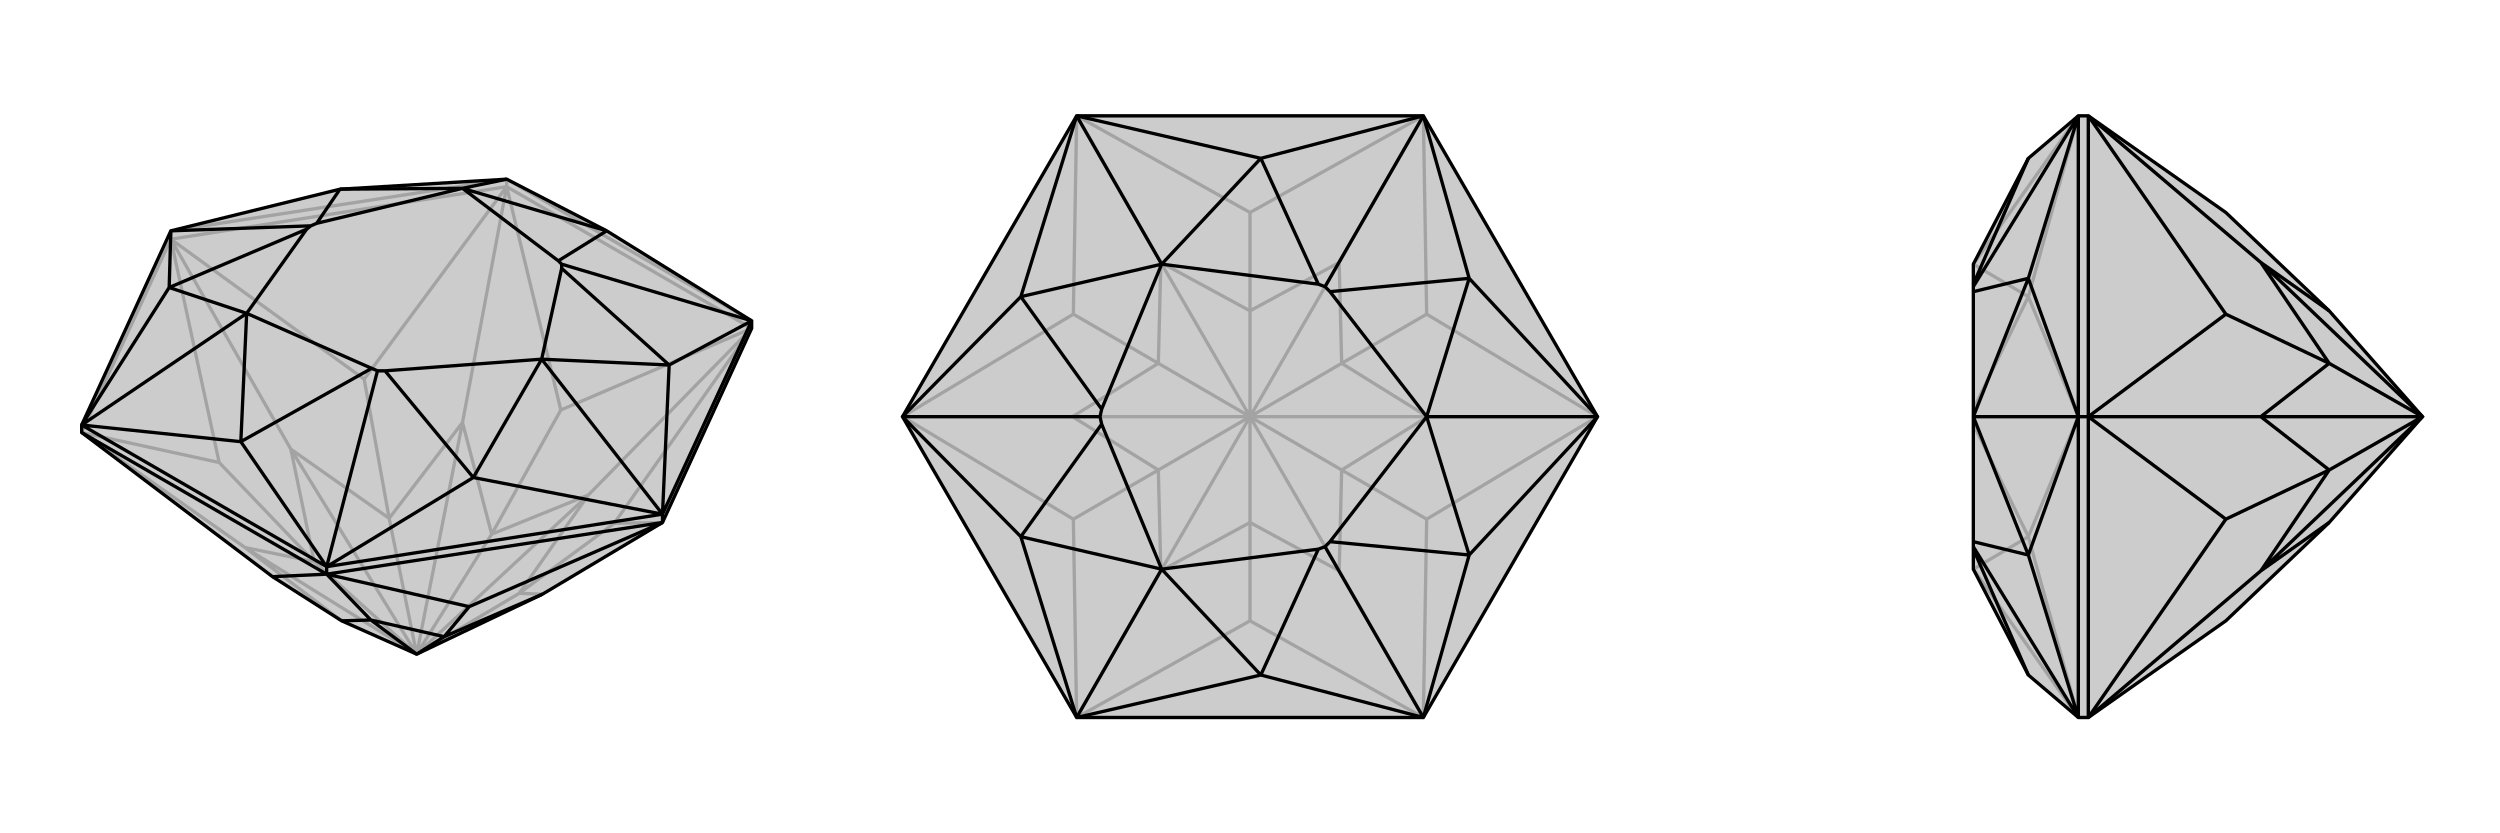 <svg xmlns="http://www.w3.org/2000/svg" viewBox="0 0 3000 1000">
    <g stroke="currentColor" stroke-width="4" fill="none" transform="translate(0 -48)">
        <path fill="currentColor" stroke="none" fill-opacity=".2" d="M327,740L410,793L500,833L651,761L795,675L902,442L902,433L728,325L608,263L408,275L205,325L98,558L98,567z" />
<path stroke-opacity=".2" d="M205,335L205,325M608,272L608,263M98,567L205,335M205,335L608,272M608,272L902,442M98,567L263,603M98,567L294,705M205,335L263,603M263,603L377,722M205,335L437,503M205,335L349,587M608,272L437,503M437,503L467,670M608,272L673,540M608,272L555,555M902,442L673,540M673,540L590,689M902,442L737,676M902,442L706,642M795,675L737,676M737,676L623,760M294,705L410,793M294,705L377,722M294,705L500,833M377,722L349,587M377,722L500,833M349,587L467,670M349,587L500,833M467,670L555,555M500,833L467,670M555,555L590,689M500,833L555,555M590,689L706,642M500,833L590,689M706,642L623,760M500,833L706,642M623,760L651,761M500,833L623,760M608,263L902,433M608,263L205,325" />
<path d="M327,740L410,793L500,833L651,761L795,675L902,442L902,433L728,325L608,263L408,275L205,325L98,558L98,567z" />
<path d="M392,737L392,728M795,675L795,665M98,567L392,737M795,675L392,737M795,675L563,776M392,737L563,776M563,776L533,812M392,737L327,740M392,737L445,792M651,761L533,812M533,812L445,792M500,833L533,812M410,793L445,792M500,833L445,792M98,558L392,728M795,665L392,728M795,665L902,433M608,263L555,274M98,558L203,393M98,558L289,578M98,558L296,424M795,665L568,621M795,665L803,486M795,665L650,479M205,325L203,393M205,325L373,319M392,728L289,578M392,728L568,621M392,728L453,493M902,433L803,486M902,433L674,365M408,275L555,274M408,275L380,316M203,393L296,424M203,393L368,323M289,578L296,424M289,578L446,490M568,621L650,479M568,621L462,493M803,486L650,479M803,486L674,370M728,325L555,274M728,325L670,361M373,319L380,316M373,319L368,323M453,493L446,490M453,493L462,493M674,365L674,370M674,365L670,361M555,274L380,316M296,424L368,323M296,424L446,490M650,479L462,493M650,479L674,370M555,274L670,361" />
    </g>
    <g stroke="currentColor" stroke-width="4" fill="none" transform="translate(1000 0)">
        <path fill="currentColor" stroke="none" fill-opacity=".2" d="M83,500L292,861L708,861L917,500L708,139L292,139z" />
<path stroke-opacity=".2" d="M292,861L500,745M292,861L288,623M292,861L393,685M83,500L288,623M288,623L390,564M83,500L288,377M83,500L287,500M292,139L288,377M288,377L390,436M292,139L500,255M292,139L393,315M708,139L500,255M500,255L500,373M708,139L712,377M708,139L607,315M917,500L712,377M712,377L610,436M917,500L712,623M917,500L713,500M708,861L712,623M712,623L610,564M708,861L500,745M500,745L500,627M708,861L607,685M393,685L500,627M393,685L390,564M393,685L500,500M390,564L287,500M390,564L500,500M287,500L390,436M287,500L500,500M390,436L393,315M500,500L390,436M393,315L500,373M500,500L393,315M500,373L607,315M500,500L500,373M607,315L610,436M500,500L607,315M610,436L713,500M500,500L610,436M713,500L610,564M500,500L713,500M610,564L607,685M500,500L610,564M500,627L607,685M500,627L500,500M500,500L607,685" />
<path d="M83,500L292,861L708,861L917,500L708,139L292,139z" />
<path d="M292,139L513,190M292,139L225,356M292,139L394,317M292,861L225,644M292,861L513,810M292,861L394,683M917,500L763,666M917,500L763,334M917,500L712,500M83,500L225,356M83,500L225,644M83,500L320,500M708,861L513,810M708,861L763,666M708,861L590,656M708,139L763,334M708,139L513,190M708,139L590,344M225,356L394,317M225,356L322,491M225,644L394,683M225,644L322,509M513,810L394,683M513,810L582,659M763,666L712,500M763,666L596,650M763,334L712,500M763,334L596,350M513,190L394,317M513,190L582,341M320,500L322,491M320,500L322,509M590,656L582,659M590,656L596,650M590,344L596,350M590,344L582,341M394,317L322,491M394,683L322,509M394,683L582,659M712,500L596,650M712,500L596,350M394,317L582,341" />
    </g>
    <g stroke="currentColor" stroke-width="4" fill="none" transform="translate(2000 0)">
        <path fill="currentColor" stroke="none" fill-opacity=".2" d="M671,255L795,373L907,500L795,627L671,745L506,861L494,861L434,810L368,683L368,659L368,656L368,650L368,500L368,350L368,344L368,341L368,317L434,190L494,139L506,139z" />
<path stroke-opacity=".2" d="M506,500L494,500M506,861L506,500M506,500L506,139M506,861L671,623M506,861L713,685M506,500L671,623M671,623L795,564M506,500L671,377M506,500L713,500M506,139L671,377M671,377L795,436M506,139L713,315M713,685L795,627M713,685L795,564M713,685L907,500M795,564L713,500M795,564L907,500M713,500L795,436M713,500L907,500M795,436L713,315M907,500L795,436M713,315L795,373M907,500L713,315M494,139L494,500M494,861L494,500M494,139L434,356M494,139L368,317M494,861L434,644M494,861L368,683M494,500L434,356M494,500L434,644M494,500L368,500M434,356L368,317M434,356L368,491M434,644L368,683M434,644L368,509" />
<path d="M671,255L795,373L907,500L795,627L671,745L506,861L494,861L434,810L368,683L368,659L368,656L368,650L368,500L368,350L368,344L368,341L368,317L434,190L494,139L506,139z" />
<path d="M506,500L494,500M506,139L506,500M506,500L506,861M506,139L671,377M506,139L713,315M506,500L671,377M671,377L795,436M506,500L671,623M506,500L713,500M506,861L671,623M671,623L795,564M506,861L713,685M795,373L713,315M713,315L795,436M907,500L713,315M795,436L713,500M907,500L795,436M713,500L795,564M907,500L713,500M795,564L713,685M907,500L795,564M795,627L713,685M907,500L713,685M494,500L494,861M494,500L494,139M494,500L434,666M494,500L434,334M494,500L368,500M494,861L434,666M494,861L368,656M494,139L434,334M494,139L368,344M434,810L368,659M434,666L368,500M434,666L368,650M434,334L368,500M434,334L368,350M434,190L368,341" />
    </g>
</svg>